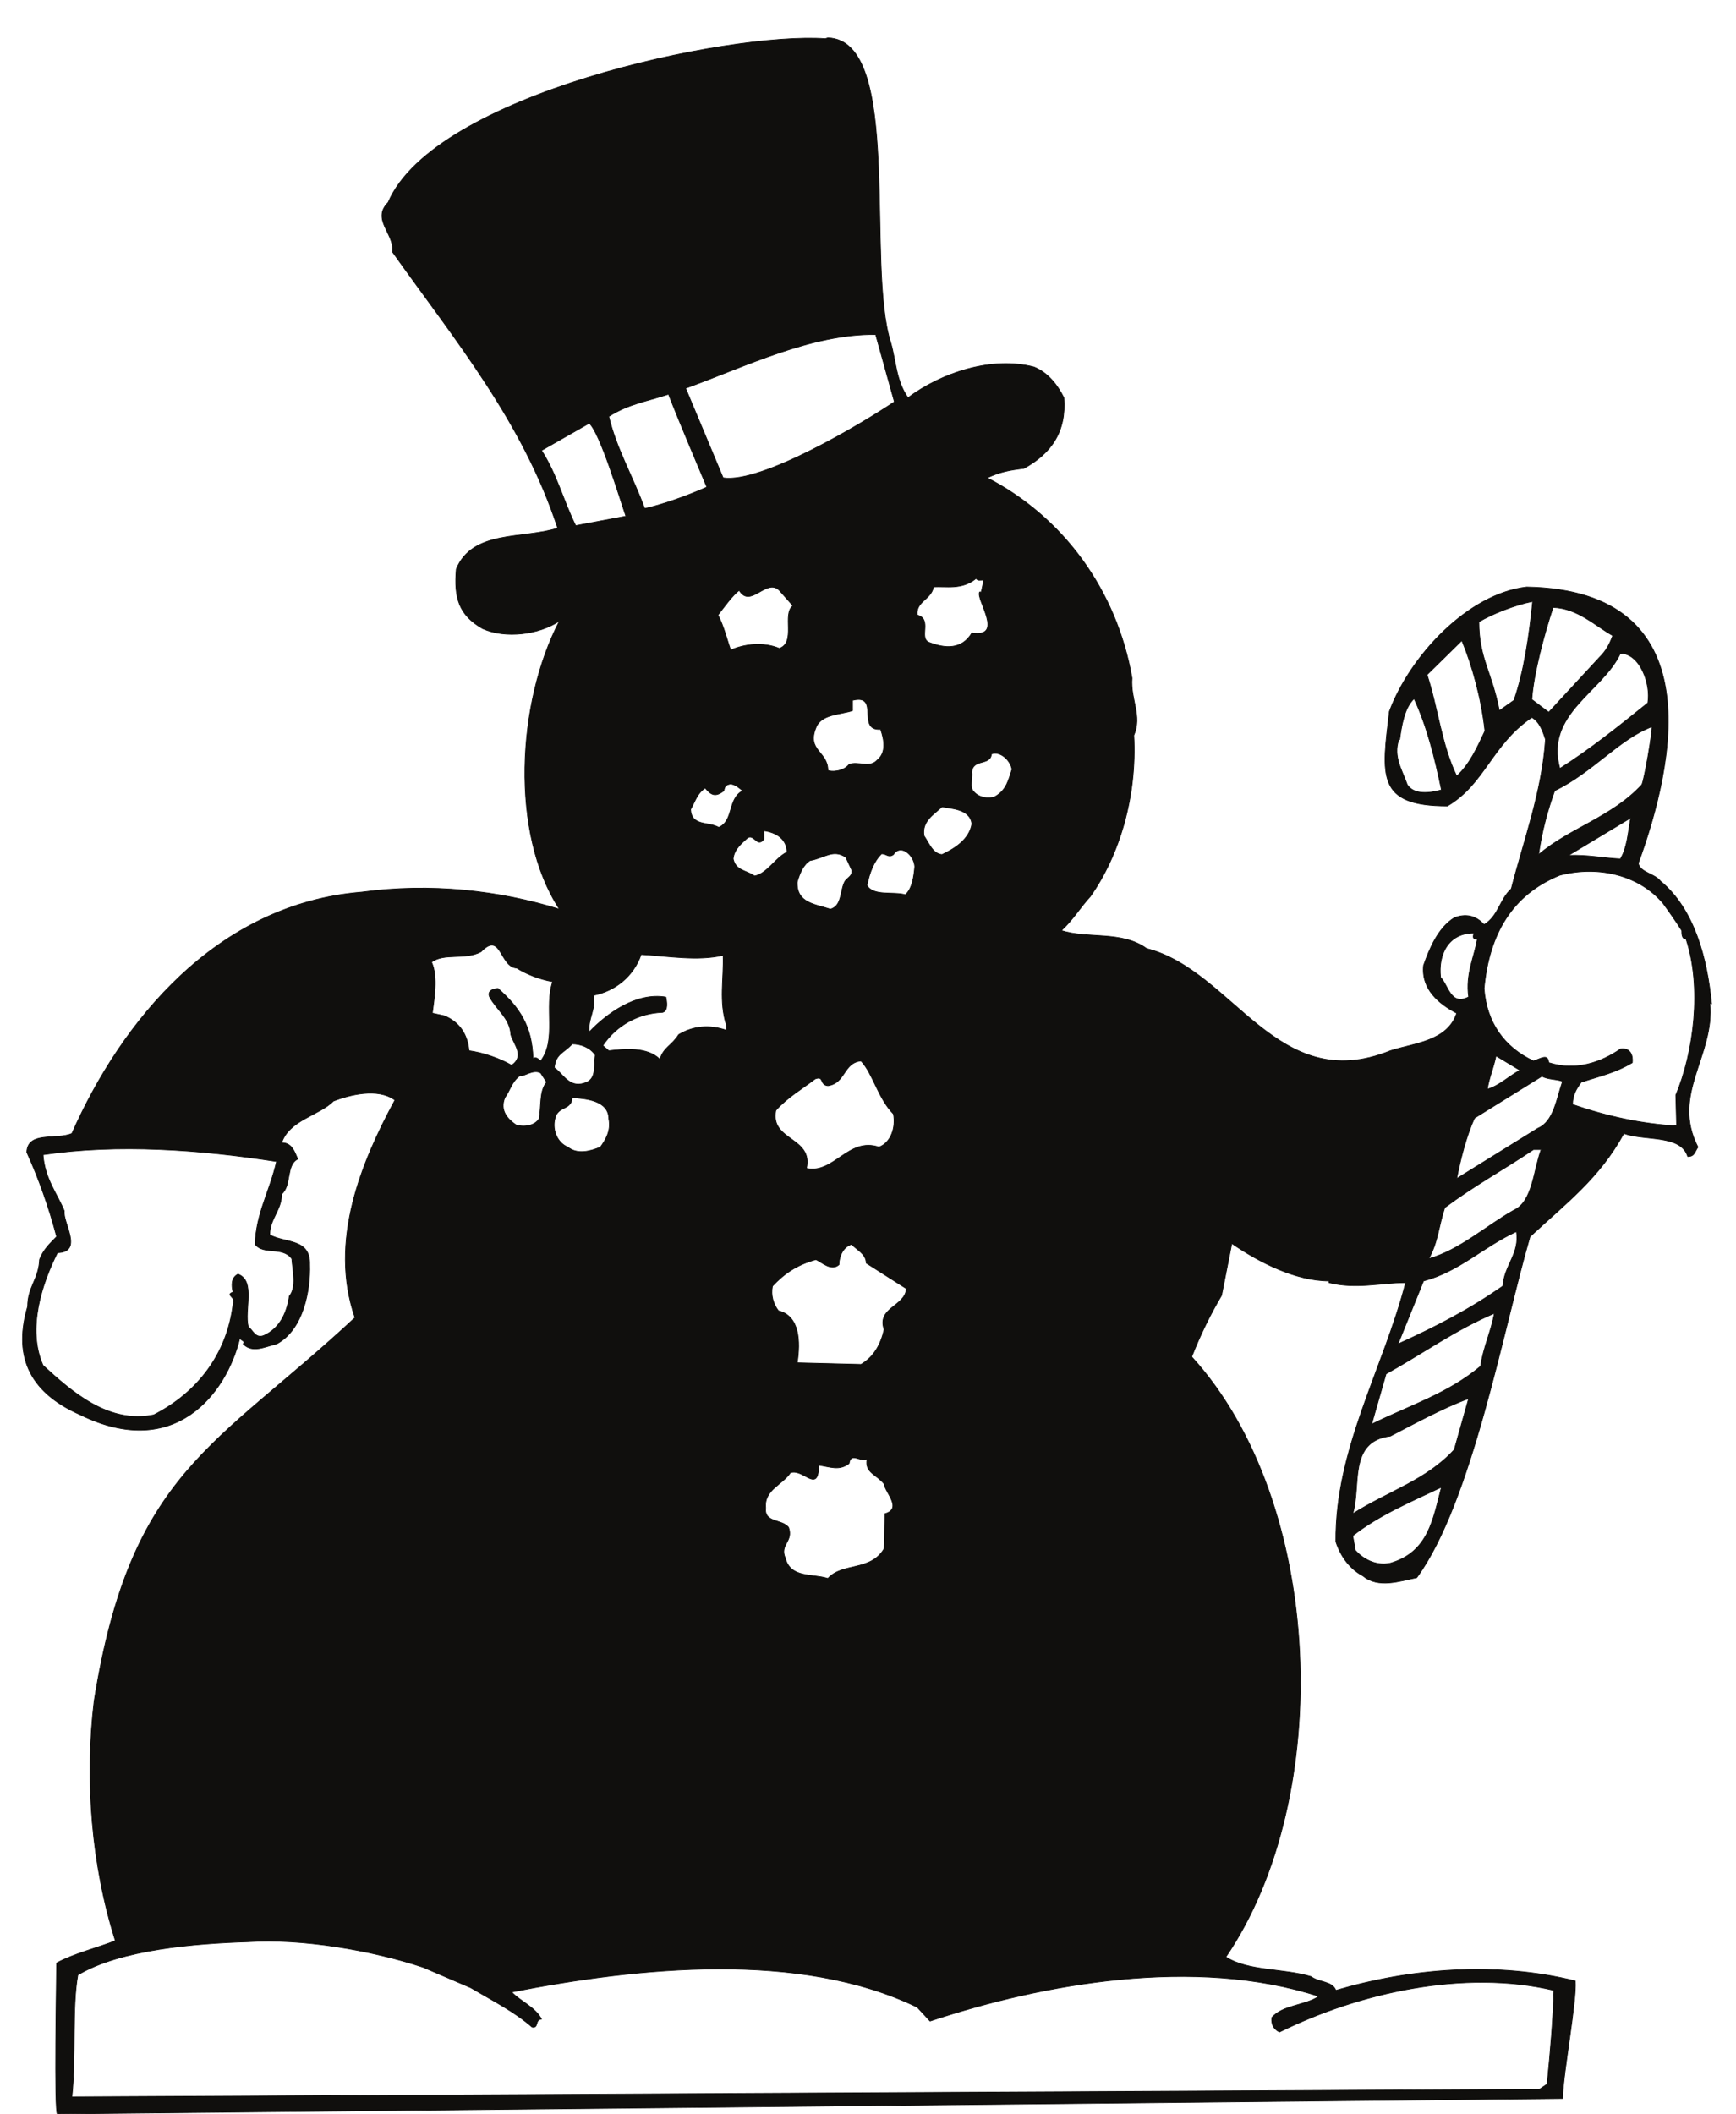 <?xml version="1.0" encoding="UTF-8"?>
<svg xmlns="http://www.w3.org/2000/svg" xmlns:xlink="http://www.w3.org/1999/xlink" width="296.748pt" height="361.197pt" viewBox="0 0 296.748 361.197" version="1.1">
<defs>
<clipPath id="clip1">
  <path d="M 3 6 L 293 6 L 293 361.195 L 3 361.195 Z M 3 6 "/>
</clipPath>
</defs>
<g id="surface1">
<g clip-path="url(#clip1)" clip-rule="nonzero">
<path style="fill:none;stroke-width:0.12;stroke-linecap:butt;stroke-linejoin:round;stroke:rgb(6.476%,5.928%,5.235%);stroke-opacity:1;stroke-miterlimit:10;" d="M -0.001 -0.001 C -1.619 -13.548 -0.431 -28.118 3.631 -40.939 C 0.592 -42.13 -3.49 -43.15 -6.408 -44.728 C -6.408 -46.919 -6.861 -70.392 -6.271 -70.529 L 251.01 -67.892 C 251.151 -63.24 253.471 -51.142 253.19 -47.798 C 239.639 -44.45 225.209 -45.611 212.26 -49.411 C 211.659 -47.798 209.342 -48.079 208.03 -47.06 C 203.209 -45.611 197.37 -46.181 193.459 -43.708 C 212.112 -16.329 210.362 33.932 187.62 58.839 C 189.1 62.608 190.831 66.132 192.729 69.331 L 194.479 78.202 C 199.131 74.999 205.401 71.8 211.092 71.8 L 211.092 71.51 C 215.741 70.35 219.971 71.51 224.19 71.51 C 220.389 56.8 212.112 43.108 212.26 27.241 C 213.131 24.6 214.721 22.561 216.901 21.401 C 219.542 19.221 223.17 20.522 226.092 21.108 C 235.561 34.069 240.94 63.952 245.452 79.37 C 251.569 85.061 257.272 89.292 261.491 96.999 C 265.12 95.69 271.241 96.858 272.409 93.061 C 273.569 93.061 273.569 93.792 274.159 94.671 C 269.491 103.721 277.081 110.26 276.209 119.311 L 276.491 119.139 C 275.749 126.87 273.569 135.319 267.76 140.108 C 266.741 141.44 264.241 141.589 263.959 143.171 C 270.081 159.932 276.772 189.8 244.881 190.37 C 234.819 189.21 224.932 178.581 221.409 169.108 C 220.112 158.202 219.092 152.952 231.331 152.952 C 237.741 156.721 238.901 163.44 245.76 168.089 C 247.069 167.35 247.631 165.772 248.092 164.319 C 247.491 155.421 244.432 147.26 242.249 138.811 C 240.209 136.909 240.061 134.159 237.6 132.69 C 236.12 134.3 234.389 134.589 232.499 133.85 C 229.721 132.12 228.272 128.6 227.249 125.71 C 226.831 121.632 229.889 119.139 232.92 117.55 C 231.331 112.729 225.639 112.452 221.581 111.139 C 202.19 103.26 194.772 124.831 179.909 128.6 C 175.69 131.671 169.85 130.221 165.342 131.671 C 167.381 133.561 168.549 135.608 170.299 137.499 C 175.241 144.51 178.299 154.542 177.729 165.03 C 179.182 168.37 177.131 171.151 177.42 174.811 C 174.811 189.8 165.631 202.331 152.67 209.022 C 154.85 210.042 156.44 210.331 158.94 210.639 C 163.729 213.249 166.221 217.042 165.772 222.71 C 164.749 224.76 163.159 226.94 160.67 227.96 C 153.381 229.858 144.792 226.94 139.12 222.71 C 137.081 225.632 137.081 228.979 136.202 232.042 C 131.842 245.452 138.389 283.772 125.432 284.202 L 124.979 284.061 C 108.542 285.221 58.139 274.589 50.26 256.081 C 47.342 253.159 51.42 250.69 50.991 247.632 C 61.76 232.491 73.272 218.632 79.249 200.432 C 73.272 198.53 64.682 200.151 61.909 193.432 C 61.479 188.499 62.362 185.581 66.409 183.26 C 70.35 181.499 76.049 182.241 79.542 184.561 C 72.249 170.561 71.092 148.28 79.542 135.319 C 69.19 138.53 57.542 139.831 45.749 138.241 C 20.831 136.202 4.651 116.069 -3.798 96.999 C -6.408 95.839 -11.369 97.452 -11.509 93.792 C -9.47 89.292 -7.708 84.331 -6.408 79.37 C -7.708 78.061 -8.728 77.042 -9.33 75.452 C -9.47 72.081 -11.369 70.78 -11.369 67.432 C -13.689 59.55 -11.65 52.999 -2.33 48.921 C 13.69 41.069 22.592 52.44 24.909 62.05 C 25.061 61.589 25.932 61.589 25.479 61.03 C 27.1 59.409 29.139 60.569 31.182 61.03 C 35.831 63.491 36.991 70.35 36.85 74.581 C 36.991 79.081 32.772 78.202 30.022 79.682 C 30.022 82.432 32.061 83.901 32.061 86.651 C 33.792 88.132 32.772 91.608 34.811 92.632 C 34.241 93.94 33.792 95.409 32.061 95.409 C 33.362 99.319 38.459 100.061 40.932 102.55 C 43.569 103.569 48.499 104.882 51.42 102.702 C 45.749 92.21 40.049 78.659 44.592 65.53 C 20.831 43.389 6.26 39.311 -0.001 -0.001 Z M 136.799 222.01 C 131.381 218.35 114.061 207.999 107.522 209.022 L 101.112 224.331 C 111.139 227.96 122.651 233.659 133.592 233.51 Z M 98.19 223.311 C 100.229 218.069 102.561 212.682 104.741 207.44 C 101.112 205.819 96.862 204.37 94.112 203.78 C 92.069 209.331 89.292 213.979 87.979 219.51 C 91.471 221.69 94.249 222.01 98.19 223.311 Z M 90.901 202.471 L 82.319 200.858 C 80.1 205.389 79.112 209.62 76.479 213.702 L 84.639 218.35 C 86.542 216.589 89.881 205.389 90.901 202.471 Z M 271.389 131.671 C 271.389 131.1 271.389 130.221 272.12 130.221 C 274.87 121.909 273.432 110.831 270.37 103.55 L 270.51 98.3 C 264.702 98.608 258.569 99.921 252.729 101.96 C 252.729 103.55 253.331 104.569 254.209 105.76 C 257.272 106.78 260.022 107.339 262.94 109.1 C 263.081 110.26 262.659 111.71 260.901 111.432 C 257.549 109.1 253.19 107.632 248.651 109.1 C 248.51 110.69 247.35 109.811 246.042 109.389 C 241.081 111.71 238.022 115.932 237.6 121.772 C 238.479 131.1 242.389 137.792 250.549 141.132 C 257.409 142.889 264.241 140.991 268.182 136.339 C 269.35 134.729 270.37 133.28 271.389 131.671 Z M 235.842 131.241 C 235.842 130.96 235.561 130.499 235.979 130.221 L 236.44 130.221 C 235.979 127.3 234.389 124.241 234.959 120.331 C 231.901 118.71 231.471 122.339 230.17 123.671 C 229.721 127.581 231.471 131.241 235.842 131.241 Z M 31.182 92.21 C 30.022 87.1 27.659 83.311 27.522 78.061 C 28.999 76.159 32.202 77.78 33.792 75.6 C 33.932 73.561 34.67 70.78 33.362 69.19 C 32.909 66.132 31.6 63.632 28.999 62.471 C 27.522 61.901 27.1 63.491 26.362 63.952 C 25.62 66.839 27.659 71.8 24.6 72.96 C 23.44 72.389 23.44 71.061 23.749 69.901 C 22.28 69.331 24.319 69.19 23.749 67.858 C 22.729 59.272 17.631 52.721 10.202 48.921 C 2.459 47.331 -3.798 52.858 -8.728 57.37 C -11.509 63.632 -8.9 71.37 -6.271 76.62 C -1.759 76.76 -5.388 81.721 -5.099 83.76 C -6.271 86.651 -8.451 89.292 -8.728 93.37 C 4.081 95.272 18.049 94.249 31.182 92.21 Z M 259.592 182.069 C 258.999 180.479 258.432 179.46 257.272 178.3 L 248.651 168.971 L 245.76 171.151 C 246.042 175.522 247.94 182.522 249.389 186.882 C 253.612 186.741 256.67 183.682 259.592 182.069 Z M 237.741 165.772 C 236.44 162.991 235.131 160.069 232.92 158.061 C 230.311 163.44 229.721 169.71 227.85 175.382 L 233.799 181.221 C 235.561 176.991 237.139 171.292 237.741 165.772 Z M 264.549 156.581 C 259.452 151.05 252.17 149.159 246.92 144.651 C 247.491 148.729 248.51 152.358 249.67 155.561 C 256.249 158.76 260.612 164.319 266.28 166.499 C 266.432 165.909 264.979 157.319 264.549 156.581 Z M 251.01 105.901 C 249.991 102.979 249.53 99.042 246.78 97.882 L 232.92 89.292 C 233.522 92.35 234.542 96.569 235.979 99.632 L 247.491 106.78 C 248.51 106.182 249.991 106.319 251.01 105.901 Z M 243.131 80.241 C 243.721 76.471 241.081 74.581 240.799 70.921 C 234.959 66.839 229.292 63.952 222.889 61.03 L 227.249 71.8 C 233.37 73.409 237.459 77.639 243.131 80.241 Z M 232.499 42.971 C 227.682 37.729 221.409 35.971 215.151 32.03 C 216.62 36.702 214.299 44.421 221.581 45.292 C 225.491 47.331 230.881 50.249 234.959 51.702 Z M 152.081 191.561 L 151.651 189.522 L 151.37 189.522 C 150.631 188.331 155.729 181.639 150.042 182.522 C 148.311 179.6 145.389 179.882 142.749 180.901 C 140.881 181.639 143.35 184.839 140.709 185.581 C 140.432 187.901 143.061 188.19 143.491 190.37 C 145.53 190.542 148.311 189.8 150.772 191.839 C 151.061 191.389 151.37 191.561 152.081 191.561 Z M 119.452 187.171 C 117.549 185.721 120.042 180.901 117.131 179.882 C 114.35 181.042 111.139 180.62 108.819 179.6 C 108.221 181.221 107.659 183.682 106.639 185.581 C 107.659 186.882 109.1 188.932 110.272 189.8 C 112.159 186.6 114.94 191.991 117.131 189.8 Z M 134.44 166.05 C 135.042 164.319 135.471 162.108 133.881 160.811 C 132.569 159.358 130.67 160.659 129.061 160.069 C 128.042 158.76 125.862 158.76 125.432 159.05 C 125.432 162.28 121.772 162.421 123.389 166.331 C 124.272 168.69 127.612 168.542 129.651 169.249 L 129.651 171.01 C 134.44 172.171 130.221 165.772 134.44 166.05 Z M 156.901 159.221 C 156.299 157.46 156.022 155.702 153.979 154.542 C 152.811 154.12 151.202 154.401 150.35 155.421 C 149.612 156.159 150.182 157.6 150.042 158.76 C 150.182 161.089 153.241 159.792 153.381 161.831 C 154.85 162.421 156.612 160.811 156.901 159.221 Z M 110.862 155.561 C 108.221 154.12 109.389 150.46 106.78 149.3 C 105.022 150.319 102.131 149.44 101.959 152.358 C 102.842 153.971 103.12 155.139 104.452 156.022 C 105.471 154.819 106.182 154.401 107.659 155.561 C 107.799 156.44 108.081 156.581 108.819 156.721 C 109.702 156.581 110.272 156.022 110.862 155.561 Z M 150.042 149.889 C 149.612 147.26 147.12 145.671 144.932 144.651 C 143.35 144.792 142.749 146.55 141.87 147.85 C 141.452 150.319 143.491 151.479 144.932 152.811 C 146.409 152.499 149.749 152.499 150.042 149.889 Z M 118.432 145.069 C 116.389 144.05 115.081 141.44 112.901 140.991 C 111.432 142.01 109.702 141.87 109.241 143.909 C 109.389 145.671 110.862 146.69 111.741 147.542 C 112.901 148.132 113.331 145.811 114.491 147.26 L 114.491 148.729 C 116.67 148.421 118.432 147.26 118.432 145.069 Z M 140.28 142.608 C 140.139 140.991 139.862 138.811 138.67 137.792 C 136.631 138.382 133.139 137.499 132.12 139.401 C 132.569 141.589 133.28 143.491 134.612 144.792 C 135.471 144.792 135.78 144.05 136.631 144.651 C 137.819 146.55 140.139 144.651 140.28 142.608 Z M 129.51 142.01 C 129.651 140.991 128.92 140.85 128.35 140.108 C 127.471 138.53 127.901 135.889 125.862 135.319 C 123.249 136.202 120.042 136.339 120.19 139.971 C 120.612 141.44 121.209 142.889 122.37 143.632 C 124.842 144.05 126.311 145.671 128.491 144.19 Z M 136.631 100.339 C 137.081 98.022 136.202 95.409 134.159 94.671 C 128.92 96.432 126.452 90.022 121.772 91.042 C 122.94 96.432 115.51 95.69 116.53 100.94 C 118.432 103.12 121.209 104.741 123.249 106.319 C 124.842 106.921 123.959 105.3 125.432 105.159 C 128.491 105.589 128.042 109.1 131.1 109.389 C 133.139 107.202 134.022 102.979 136.631 100.339 Z M 131.979 74.858 L 138.842 70.491 C 138.67 67.432 133.741 67.292 135.042 63.491 C 134.44 60.882 133.28 58.839 131.1 57.542 L 120.19 57.819 C 120.749 61.452 120.612 65.819 116.979 66.702 C 116.1 67.858 115.651 69.331 115.959 70.921 C 117.999 73.1 120.19 74.581 123.389 75.452 C 124.409 74.999 125.999 73.409 127.331 74.581 C 127.331 76.022 128.042 77.639 129.51 78.061 C 130.221 77.182 131.979 76.471 131.979 74.858 Z M 132.12 41.35 C 131.702 39.03 133.741 38.749 135.042 37.132 C 135.182 35.682 138.241 32.909 135.182 32.03 L 135.042 26.05 C 132.721 22.132 127.901 23.721 125.432 20.971 C 122.792 21.819 119.022 20.971 118.151 24.46 C 117.131 26.78 119.592 27.241 118.709 29.702 C 117.549 31.151 114.491 30.44 114.799 33.05 C 114.491 36.108 117.69 36.991 119.022 39.03 C 121.069 39.772 123.389 35.971 123.811 39.311 L 123.811 40.331 C 125.862 40.05 127.331 39.311 129.061 40.62 C 129.37 42.659 130.959 40.792 132.12 41.35 Z M 245.901 187.901 C 245.311 182.069 244.432 175.971 242.702 171.01 L 240.209 169.249 C 238.901 175.971 236.721 178.151 236.721 184.421 C 238.901 185.721 242.842 187.311 245.901 187.901 Z M 265.581 170.561 C 260.331 166.331 255.799 162.702 250.549 159.358 C 247.94 168.69 257.842 172.46 260.901 179.03 C 264.241 179.03 266.139 173.792 265.581 170.561 Z M 230.311 155.702 C 228.272 155.139 225.639 154.819 224.471 156.581 C 223.62 159.05 222.01 161.401 223.03 164.292 L 223.17 164.292 C 223.452 166.331 223.909 169.71 225.639 171.292 C 227.85 166.499 229.151 161.26 230.311 155.702 Z M 260.901 143.909 C 257.979 144.05 255.229 144.651 252.03 144.51 L 262.659 150.909 C 262.202 148.421 262.061 145.811 260.901 143.909 Z M 243.721 107.8 C 241.819 106.78 240.209 105.159 238.159 104.569 C 238.479 106.608 239.19 108.081 239.639 110.26 Z M 247.35 94.249 C 246.042 90.729 245.901 85.35 242.702 83.901 C 238.022 81.272 233.37 77.042 228.131 75.6 C 229.721 78.35 229.889 81.409 230.881 84.331 C 235.979 88.132 240.799 90.729 246.042 94.249 Z M 239.362 66.272 C 238.76 63.069 237.459 60.432 236.999 57.229 C 231.471 52.581 224.932 50.542 218.381 47.331 L 220.842 55.921 C 227.112 59.409 232.78 63.491 239.362 66.272 Z M 230.311 36.561 C 228.87 31.151 228.131 25.479 221.581 23.581 C 218.952 23.01 216.76 24.46 215.6 25.76 L 215.151 28.26 C 219.542 31.741 225.069 34.069 230.311 36.561 Z M 78.381 122.932 C 76.901 118.569 79.112 113.042 76.331 109.389 C 75.881 109.671 75.741 110.12 75.03 109.839 C 74.862 115.37 72.682 118.569 69.049 121.772 C 68.17 121.772 67.151 121.319 67.6 120.331 C 68.772 118.12 71.092 116.671 71.229 113.889 C 71.659 112.3 73.702 110.26 71.37 108.651 C 69.331 109.839 66.409 110.831 64.092 111.139 C 63.811 114.061 62.362 116.069 59.87 117.1 L 57.819 117.55 C 58.112 120.022 58.842 123.671 57.682 126.28 C 59.87 127.901 63.381 126.589 66.131 128.042 C 69.62 131.671 69.331 125.401 72.249 125.26 C 73.87 124.241 76.049 123.358 78.381 122.932 Z M 107.522 127.44 C 107.659 123.358 106.78 119.589 108.081 115.51 L 108.081 114.632 C 105.159 115.651 102.409 115.37 99.92 113.889 C 98.76 112.022 97.311 111.71 96.721 109.671 C 94.53 111.85 90.62 111.432 87.979 111.139 L 86.959 112.022 C 89.292 115.51 93.092 117.55 97.17 117.69 C 98.19 117.971 97.881 119.589 97.741 120.3 C 92.631 121.182 87.561 117.409 84.639 114.35 C 84.362 116.53 85.799 118.12 85.381 120.608 C 89.01 121.319 92.209 123.811 93.51 127.581 C 98.19 127.3 103.12 126.421 107.522 127.44 Z M 85.659 110.409 C 85.381 108.358 85.94 106.182 83.76 105.589 C 81.131 104.741 80.1 107.339 78.659 108.221 C 78.94 110.69 80.272 110.69 81.721 112.3 C 83.17 112.3 84.78 111.71 85.659 110.409 Z M 77.362 105.76 C 76.049 104.28 76.479 101.53 76.049 99.491 C 75.311 98.3 73.409 98.022 72.112 98.471 C 70.639 99.491 69.331 100.94 70.209 103.12 C 71.092 104.28 71.37 105.901 72.85 106.921 C 73.409 106.608 75.03 108.081 76.331 107.339 Z M 87.979 99.491 C 88.409 97.452 87.389 95.839 86.542 94.671 C 84.78 93.94 82.6 93.37 80.979 94.671 C 79.112 95.409 78.092 97.882 78.94 100.061 C 79.682 101.671 81.581 101.081 81.721 103.12 C 83.901 102.979 87.979 102.702 87.979 99.491 Z M 64.37 -48.958 C 68.311 -51.279 71.831 -53.04 74.862 -55.681 C 76.049 -55.958 75.311 -54.341 76.479 -54.341 C 75.459 -52.298 72.85 -51.279 71.37 -49.7 C 92.952 -45.47 120.612 -42.548 140.709 -52.298 L 142.889 -54.661 C 162.28 -48.22 188.221 -43.568 209.342 -50.431 C 207.01 -52.021 203.209 -51.88 201.311 -54.06 C 201.17 -55.361 201.772 -56.099 202.62 -56.529 C 216.17 -49.841 234.112 -45.759 249.53 -49.411 C 249.389 -54.341 248.959 -59.591 248.37 -65.431 L 247.069 -66.31 L -3.798 -67.611 C -3.06 -60.919 -3.798 -52.298 -2.779 -46.779 C 4.499 -42.411 17.35 -41.392 26.362 -41.111 C 35.401 -40.509 47.479 -42.548 56.241 -45.47 Z M 64.37 -48.958 " transform="matrix(1,0,0,-1,16.087,290.667)"/>
<path style=" stroke:none;fill-rule:evenodd;fill:rgb(6.476%,5.928%,5.235%);fill-opacity:1;" d="M 16.086 290.668 C 14.469 304.215 15.656 318.785 19.719 331.605 C 16.68 332.797 12.598 333.816 9.68 335.395 C 9.68 337.586 9.227 361.059 9.816 361.195 L 267.098 358.559 C 267.238 353.906 269.559 341.809 269.277 338.465 C 255.727 335.117 241.297 336.277 228.348 340.078 C 227.746 338.465 225.43 338.746 224.117 337.727 C 219.297 336.277 213.457 336.848 209.547 334.375 C 228.199 306.996 226.449 256.734 203.707 231.828 C 205.188 228.059 206.918 224.535 208.816 221.336 L 210.566 212.465 C 215.219 215.668 221.488 218.867 227.18 218.867 L 227.18 219.156 C 231.828 220.316 236.059 219.156 240.277 219.156 C 236.477 233.867 228.199 247.559 228.348 263.426 C 229.219 266.066 230.809 268.105 232.988 269.266 C 235.629 271.445 239.258 270.145 242.18 269.559 C 251.648 256.598 257.027 226.715 261.539 211.297 C 267.656 205.605 273.359 201.375 277.578 193.668 C 281.207 194.977 287.328 193.809 288.496 197.605 C 289.656 197.605 289.656 196.875 290.246 195.996 C 285.578 186.945 293.168 180.406 292.297 171.355 L 292.578 171.527 C 291.836 163.797 289.656 155.348 283.848 150.559 C 282.828 149.227 280.328 149.078 280.047 147.496 C 286.168 130.734 292.859 100.867 260.969 100.297 C 250.906 101.457 241.02 112.086 237.496 121.559 C 236.199 132.465 235.18 137.715 247.418 137.715 C 253.828 133.945 254.988 127.227 261.848 122.578 C 263.156 123.316 263.719 124.895 264.18 126.348 C 263.578 135.246 260.52 143.406 258.336 151.855 C 256.297 153.758 256.148 156.508 253.688 157.977 C 252.207 156.367 250.477 156.078 248.586 156.816 C 245.809 158.547 244.359 162.066 243.336 164.957 C 242.918 169.035 245.977 171.527 249.008 173.117 C 247.418 177.938 241.727 178.215 237.668 179.527 C 218.277 187.406 210.859 165.836 195.996 162.066 C 191.777 158.996 185.938 160.445 181.43 158.996 C 183.469 157.105 184.637 155.059 186.387 153.168 C 191.328 146.156 194.387 136.125 193.816 125.637 C 195.27 122.297 193.219 119.516 193.508 115.855 C 190.898 100.867 181.719 88.336 168.758 81.645 C 170.938 80.625 172.527 80.336 175.027 80.027 C 179.816 77.418 182.309 73.625 181.859 67.957 C 180.836 65.906 179.246 63.727 176.758 62.707 C 169.469 60.809 160.879 63.727 155.207 67.957 C 153.168 65.035 153.168 61.688 152.289 58.625 C 147.93 45.215 154.477 6.895 141.52 6.465 L 141.066 6.605 C 124.629 5.445 74.227 16.078 66.348 34.586 C 63.43 37.508 67.508 39.977 67.078 43.035 C 77.848 58.176 89.359 72.035 95.336 90.234 C 89.359 92.137 80.77 90.516 77.996 97.234 C 77.566 102.168 78.449 105.086 82.496 107.406 C 86.438 109.168 92.137 108.426 95.629 106.105 C 88.336 120.105 87.18 142.387 95.629 155.348 C 85.277 152.137 73.629 150.836 61.836 152.426 C 36.918 154.465 20.738 174.598 12.289 193.668 C 9.68 194.828 4.719 193.215 4.578 196.875 C 6.617 201.375 8.379 206.336 9.68 211.297 C 8.379 212.605 7.359 213.625 6.758 215.215 C 6.617 218.586 4.719 219.887 4.719 223.234 C 2.398 231.117 4.438 237.668 13.758 241.746 C 29.777 249.598 38.68 238.227 40.996 228.617 C 41.148 229.078 42.02 229.078 41.566 229.637 C 43.188 231.258 45.227 230.098 47.27 229.637 C 51.918 227.176 53.078 220.316 52.938 216.086 C 53.078 211.586 48.859 212.465 46.109 210.984 C 46.109 208.234 48.148 206.766 48.148 204.016 C 49.879 202.535 48.859 199.059 50.898 198.035 C 50.328 196.727 49.879 195.258 48.148 195.258 C 49.449 191.348 54.547 190.605 57.02 188.117 C 59.656 187.098 64.586 185.785 67.508 187.965 C 61.836 198.457 56.137 212.008 60.68 225.137 C 36.918 247.277 22.348 251.355 16.086 290.668 M 152.887 68.656 C 147.469 72.316 130.148 82.668 123.609 81.645 L 117.199 66.336 C 127.227 62.707 138.738 57.008 149.68 57.156 Z M 114.277 67.355 C 116.316 72.598 118.648 77.984 120.828 83.227 C 117.199 84.848 112.949 86.297 110.199 86.887 C 108.156 81.336 105.379 76.688 104.066 71.156 C 107.559 68.977 110.336 68.656 114.277 67.355 M 106.988 88.195 L 98.406 89.809 C 96.188 85.277 95.199 81.047 92.566 76.965 L 100.727 72.316 C 102.629 74.078 105.969 85.277 106.988 88.195 M 287.477 158.996 C 287.477 159.566 287.477 160.445 288.207 160.445 C 290.957 168.758 289.52 179.836 286.457 187.117 L 286.598 192.367 C 280.789 192.059 274.656 190.746 268.816 188.707 C 268.816 187.117 269.418 186.098 270.297 184.906 C 273.359 183.887 276.109 183.328 279.027 181.566 C 279.168 180.406 278.746 178.957 276.988 179.234 C 273.637 181.566 269.277 183.035 264.738 181.566 C 264.598 179.977 263.438 180.855 262.129 181.277 C 257.168 178.957 254.109 174.734 253.688 168.895 C 254.566 159.566 258.477 152.875 266.637 149.535 C 273.496 147.777 280.328 149.676 284.27 154.328 C 285.438 155.938 286.457 157.387 287.477 158.996 M 251.93 159.426 C 251.93 159.707 251.648 160.168 252.066 160.445 L 252.527 160.445 C 252.066 163.367 250.477 166.426 251.047 170.336 C 247.988 171.957 247.559 168.328 246.258 166.996 C 245.809 163.086 247.559 159.426 251.93 159.426 M 47.27 198.457 C 46.109 203.566 43.746 207.355 43.609 212.605 C 45.086 214.508 48.289 212.887 49.879 215.066 C 50.02 217.105 50.758 219.887 49.449 221.477 C 48.996 224.535 47.688 227.035 45.086 228.195 C 43.609 228.766 43.188 227.176 42.449 226.715 C 41.707 223.828 43.746 218.867 40.688 217.707 C 39.527 218.277 39.527 219.605 39.836 220.766 C 38.367 221.336 40.406 221.477 39.836 222.809 C 38.816 231.395 33.719 237.945 26.289 241.746 C 18.547 243.336 12.289 237.809 7.359 233.297 C 4.578 227.035 7.188 219.297 9.816 214.047 C 14.328 213.906 10.699 208.945 10.988 206.906 C 9.816 204.016 7.637 201.375 7.359 197.297 C 20.168 195.395 34.137 196.418 47.27 198.457 M 275.68 108.598 C 275.086 110.188 274.52 111.207 273.359 112.367 L 264.738 121.695 L 261.848 119.516 C 262.129 115.145 264.027 108.145 265.477 103.785 C 269.699 103.926 272.758 106.984 275.68 108.598 M 253.828 124.895 C 252.527 127.676 251.219 130.598 249.008 132.605 C 246.398 127.227 245.809 120.957 243.938 115.285 L 249.887 109.445 C 251.648 113.676 253.227 119.375 253.828 124.895 M 280.637 134.086 C 275.539 139.617 268.258 141.508 263.008 146.016 C 263.578 141.938 264.598 138.309 265.758 135.105 C 272.336 131.906 276.699 126.348 282.367 124.168 C 282.52 124.758 281.066 133.348 280.637 134.086 M 267.098 184.766 C 266.078 187.688 265.617 191.625 262.867 192.785 L 249.008 201.375 C 249.609 198.316 250.629 194.098 252.066 191.035 L 263.578 183.887 C 264.598 184.484 266.078 184.348 267.098 184.766 M 259.219 210.426 C 259.809 214.195 257.168 216.086 256.887 219.746 C 251.047 223.828 245.379 226.715 238.977 229.637 L 243.336 218.867 C 249.457 217.258 253.547 213.027 259.219 210.426 M 248.586 247.695 C 243.77 252.938 237.496 254.695 231.238 258.637 C 232.707 253.965 230.387 246.246 237.668 245.375 C 241.578 243.336 246.969 240.418 251.047 238.965 Z M 168.168 99.105 L 167.738 101.145 L 167.457 101.145 C 166.719 102.336 171.816 109.027 166.129 108.145 C 164.398 111.066 161.477 110.785 158.836 109.766 C 156.969 109.027 159.438 105.828 156.797 105.086 C 156.52 102.766 159.148 102.477 159.578 100.297 C 161.617 100.125 164.398 100.867 166.859 98.828 C 167.148 99.277 167.457 99.105 168.168 99.105 M 135.539 103.496 C 133.637 104.945 136.129 109.766 133.219 110.785 C 130.438 109.625 127.227 110.047 124.906 111.066 C 124.309 109.445 123.746 106.984 122.727 105.086 C 123.746 103.785 125.188 101.734 126.359 100.867 C 128.246 104.066 131.027 98.676 133.219 100.867 Z M 150.527 124.617 C 151.129 126.348 151.559 128.559 149.969 129.855 C 148.656 131.309 146.758 130.008 145.148 130.598 C 144.129 131.906 141.949 131.906 141.52 131.617 C 141.52 128.387 137.859 128.246 139.477 124.336 C 140.359 121.977 143.699 122.125 145.738 121.418 L 145.738 119.656 C 150.527 118.496 146.309 124.895 150.527 124.617 M 172.988 131.445 C 172.387 133.207 172.109 134.965 170.066 136.125 C 168.898 136.547 167.289 136.266 166.438 135.246 C 165.699 134.508 166.27 133.066 166.129 131.906 C 166.27 129.578 169.328 130.875 169.469 128.836 C 170.938 128.246 172.699 129.855 172.988 131.445 M 126.949 135.105 C 124.309 136.547 125.477 140.207 122.867 141.367 C 121.109 140.348 118.219 141.227 118.047 138.309 C 118.93 136.695 119.207 135.527 120.539 134.645 C 121.559 135.848 122.27 136.266 123.746 135.105 C 123.887 134.227 124.168 134.086 124.906 133.945 C 125.789 134.086 126.359 134.645 126.949 135.105 M 166.129 140.777 C 165.699 143.406 163.207 144.996 161.02 146.016 C 159.438 145.875 158.836 144.117 157.957 142.816 C 157.539 140.348 159.578 139.188 161.02 137.855 C 162.496 138.168 165.836 138.168 166.129 140.777 M 134.52 145.598 C 132.477 146.617 131.168 149.227 128.988 149.676 C 127.52 148.656 125.789 148.797 125.328 146.758 C 125.477 144.996 126.949 143.977 127.828 143.125 C 128.988 142.535 129.418 144.855 130.578 143.406 L 130.578 141.938 C 132.758 142.246 134.52 143.406 134.52 145.598 M 156.367 148.059 C 156.227 149.676 155.949 151.855 154.758 152.875 C 152.719 152.285 149.227 153.168 148.207 151.266 C 148.656 149.078 149.367 147.176 150.699 145.875 C 151.559 145.875 151.867 146.617 152.719 146.016 C 153.906 144.117 156.227 146.016 156.367 148.059 M 145.598 148.656 C 145.738 149.676 145.008 149.816 144.438 150.559 C 143.559 152.137 143.988 154.777 141.949 155.348 C 139.336 154.465 136.129 154.328 136.277 150.695 C 136.699 149.227 137.297 147.777 138.457 147.035 C 140.93 146.617 142.398 144.996 144.578 146.477 Z M 152.719 190.328 C 153.168 192.645 152.289 195.258 150.246 195.996 C 145.008 194.234 142.539 200.645 137.859 199.625 C 139.027 194.234 131.598 194.977 132.617 189.727 C 134.52 187.547 137.297 185.926 139.336 184.348 C 140.93 183.746 140.047 185.367 141.52 185.508 C 144.578 185.078 144.129 181.566 147.188 181.277 C 149.227 183.465 150.109 187.688 152.719 190.328 M 148.066 215.809 L 154.93 220.176 C 154.758 223.234 149.828 223.375 151.129 227.176 C 150.527 229.785 149.367 231.828 147.188 233.125 L 136.277 232.848 C 136.836 229.215 136.699 224.848 133.066 223.965 C 132.188 222.809 131.738 221.336 132.047 219.746 C 134.086 217.566 136.277 216.086 139.477 215.215 C 140.496 215.668 142.086 217.258 143.418 216.086 C 143.418 214.645 144.129 213.027 145.598 212.605 C 146.309 213.484 148.066 214.195 148.066 215.809 M 148.207 249.316 C 147.789 251.637 149.828 251.918 151.129 253.535 C 151.27 254.984 154.328 257.758 151.27 258.637 L 151.129 264.617 C 148.809 268.535 143.988 266.945 141.52 269.695 C 138.879 268.848 135.109 269.695 134.238 266.207 C 133.219 263.887 135.68 263.426 134.797 260.965 C 133.637 259.516 130.578 260.227 130.887 257.617 C 130.578 254.559 133.777 253.676 135.109 251.637 C 137.156 250.895 139.477 254.695 139.898 251.355 L 139.898 250.336 C 141.949 250.617 143.418 251.355 145.148 250.047 C 145.457 248.008 147.047 249.875 148.207 249.316 M 261.988 102.766 C 261.398 108.598 260.52 114.695 258.789 119.656 L 256.297 121.418 C 254.988 114.695 252.809 112.516 252.809 106.246 C 254.988 104.945 258.93 103.355 261.988 102.766 M 281.668 120.105 C 276.418 124.336 271.887 127.965 266.637 131.309 C 264.027 121.977 273.93 118.207 276.988 111.637 C 280.328 111.637 282.227 116.875 281.668 120.105 M 246.398 134.965 C 244.359 135.527 241.727 135.848 240.559 134.086 C 239.707 131.617 238.098 129.266 239.117 126.375 L 239.258 126.375 C 239.539 124.336 239.996 120.957 241.727 119.375 C 243.938 124.168 245.238 129.406 246.398 134.965 M 276.988 146.758 C 274.066 146.617 271.316 146.016 268.117 146.156 L 278.746 139.758 C 278.289 142.246 278.148 144.855 276.988 146.758 M 259.809 182.867 C 257.906 183.887 256.297 185.508 254.246 186.098 C 254.566 184.059 255.277 182.586 255.727 180.406 Z M 263.438 196.418 C 262.129 199.938 261.988 205.316 258.789 206.766 C 254.109 209.395 249.457 213.625 244.219 215.066 C 245.809 212.316 245.977 209.258 246.969 206.336 C 252.066 202.535 256.887 199.938 262.129 196.418 Z M 255.449 224.395 C 254.848 227.598 253.547 230.234 253.086 233.438 C 247.559 238.086 241.02 240.125 234.469 243.336 L 236.93 234.746 C 243.199 231.258 248.867 227.176 255.449 224.395 M 246.398 254.105 C 244.957 259.516 244.219 265.188 237.668 267.086 C 235.039 267.656 232.848 266.207 231.688 264.906 L 231.238 262.406 C 235.629 258.926 241.156 256.598 246.398 254.105 M 94.469 167.734 C 92.988 172.098 95.199 177.625 92.418 181.277 C 91.969 180.996 91.828 180.547 91.117 180.828 C 90.949 175.297 88.77 172.098 85.137 168.895 C 84.258 168.895 83.238 169.348 83.688 170.336 C 84.859 172.547 87.18 173.996 87.316 176.777 C 87.746 178.367 89.789 180.406 87.457 182.016 C 85.418 180.828 82.496 179.836 80.18 179.527 C 79.898 176.605 78.449 174.598 75.957 173.566 L 73.906 173.117 C 74.199 170.645 74.93 166.996 73.77 164.387 C 75.957 162.766 79.469 164.078 82.219 162.625 C 85.707 158.996 85.418 165.266 88.336 165.406 C 89.957 166.426 92.137 167.309 94.469 167.734 M 123.609 163.227 C 123.746 167.309 122.867 171.078 124.168 175.156 L 124.168 176.035 C 121.246 175.016 118.496 175.297 116.008 176.777 C 114.848 178.645 113.398 178.957 112.809 180.996 C 110.617 178.816 106.707 179.234 104.066 179.527 L 103.047 178.645 C 105.379 175.156 109.18 173.117 113.258 172.977 C 114.277 172.695 113.969 171.078 113.828 170.367 C 108.719 169.484 103.648 173.258 100.727 176.316 C 100.449 174.137 101.887 172.547 101.469 170.059 C 105.098 169.348 108.297 166.855 109.598 163.086 C 114.277 163.367 119.207 164.246 123.609 163.227 M 101.746 180.258 C 101.469 182.309 102.027 184.484 99.848 185.078 C 97.219 185.926 96.188 183.328 94.746 182.445 C 95.027 179.977 96.359 179.977 97.809 178.367 C 99.258 178.367 100.867 178.957 101.746 180.258 M 93.449 184.906 C 92.137 186.387 92.566 189.137 92.137 191.176 C 91.398 192.367 89.496 192.645 88.199 192.195 C 86.727 191.176 85.418 189.727 86.297 187.547 C 87.18 186.387 87.457 184.766 88.938 183.746 C 89.496 184.059 91.117 182.586 92.418 183.328 Z M 104.066 191.176 C 104.496 193.215 103.477 194.828 102.629 195.996 C 100.867 196.727 98.688 197.297 97.066 195.996 C 95.199 195.258 94.18 192.785 95.027 190.605 C 95.77 188.996 97.668 189.586 97.809 187.547 C 99.988 187.688 104.066 187.965 104.066 191.176 M 80.457 339.625 C 84.398 341.945 87.918 343.707 90.949 346.348 C 92.137 346.625 91.398 345.008 92.566 345.008 C 91.547 342.965 88.938 341.945 87.457 340.367 C 109.039 336.137 136.699 333.215 156.797 342.965 L 158.977 345.328 C 178.367 338.887 204.309 334.234 225.43 341.098 C 223.098 342.688 219.297 342.547 217.398 344.727 C 217.258 346.027 217.859 346.766 218.707 347.195 C 232.258 340.508 250.199 336.426 265.617 340.078 C 265.477 345.008 265.047 350.258 264.457 356.098 L 263.156 356.977 L 12.289 358.277 C 13.027 351.586 12.289 342.965 13.309 337.445 C 20.586 333.078 33.438 332.059 42.449 331.777 C 51.488 331.176 63.566 333.215 72.328 336.137 Z M 80.457 339.625 "/>
</g>
</g>
</svg>
